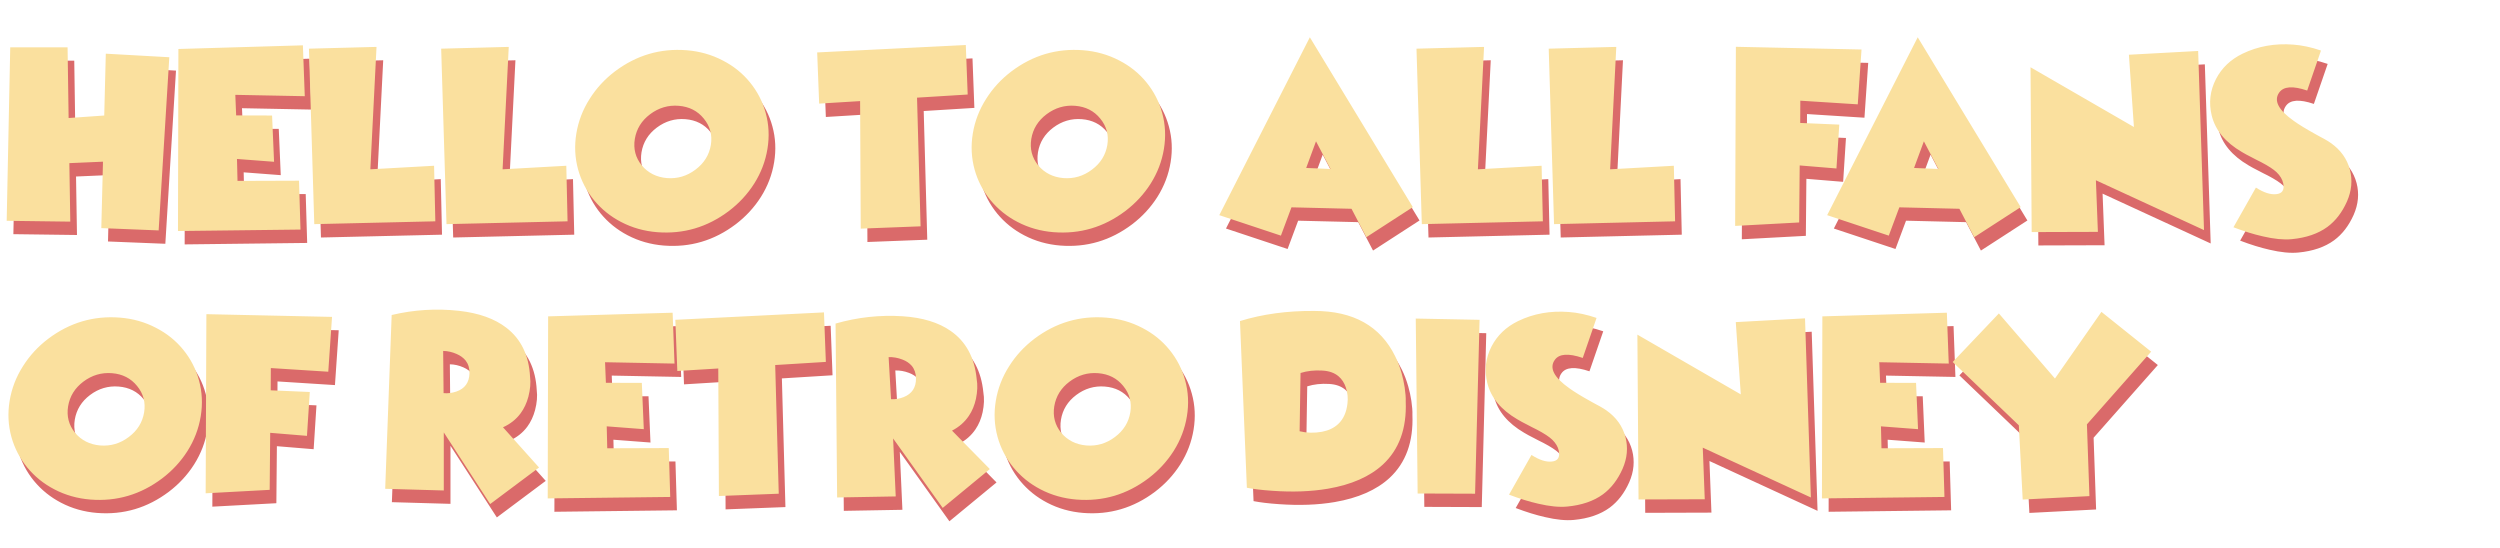 <?xml version="1.0" encoding="UTF-8"?> <svg xmlns="http://www.w3.org/2000/svg" width="374" height="82" viewBox="0 0 374 82" fill="none"> <path d="M16.828 10.031L26.328 10.562L24.734 36.469L16.156 36.125L16.406 26.188L11.375 26.406L11.516 35.156L2 35.031L2.531 9.078H11.109L11.266 19.656L16.594 19.281L16.828 10.031ZM45.734 29.031L45.953 36.344L27.625 36.562L27.688 9.328L46.312 8.781L46.594 16.391L36.203 16.188L36.328 19.266L41.703 19.281L42 26.203L36.453 25.781L36.531 29.062L45.734 29.031ZM47.219 9.281L57.328 9.016L56.406 27.328L65.938 26.797L66.125 35.109L48.016 35.531L47.219 9.281ZM67 9.281L77.109 9.016L76.188 27.328L85.719 26.797L85.906 35.109L67.797 35.531L67 9.281ZM98.25 19.094C96.979 20.052 96.219 21.281 95.969 22.781C95.729 24.271 96.073 25.588 97 26.734C97.948 27.87 99.203 28.505 100.766 28.641C102.339 28.766 103.766 28.344 105.047 27.375C106.328 26.417 107.094 25.188 107.344 23.688C107.583 22.198 107.229 20.88 106.281 19.734C105.354 18.588 104.104 17.953 102.531 17.828C100.969 17.703 99.542 18.125 98.25 19.094ZM110.047 33.562C106.828 35.99 103.245 37.047 99.297 36.734C97.359 36.578 95.562 36.068 93.906 35.203C92.323 34.38 90.974 33.292 89.859 31.938C88.745 30.573 87.953 29.047 87.484 27.359C87.005 25.609 86.917 23.818 87.219 21.984C87.521 20.13 88.188 18.396 89.219 16.781C90.208 15.208 91.463 13.844 92.984 12.688C96.203 10.26 99.787 9.203 103.734 9.516C105.672 9.672 107.469 10.182 109.125 11.047C110.729 11.87 112.083 12.958 113.188 14.312C114.302 15.677 115.089 17.203 115.547 18.891C116.026 20.63 116.115 22.422 115.812 24.266C115.51 26.12 114.849 27.854 113.828 29.469C112.828 31.042 111.568 32.406 110.047 33.562ZM123.547 17.5L123.25 9.844L145.484 8.734L145.766 16.141L138.188 16.609L138.719 35.859L129.766 36.203L129.672 17.125L123.547 17.5ZM157.562 19.094C156.292 20.052 155.531 21.281 155.281 22.781C155.042 24.271 155.385 25.588 156.312 26.734C157.26 27.87 158.516 28.505 160.078 28.641C161.651 28.766 163.078 28.344 164.359 27.375C165.641 26.417 166.406 25.188 166.656 23.688C166.896 22.198 166.542 20.88 165.594 19.734C164.667 18.588 163.417 17.953 161.844 17.828C160.281 17.703 158.854 18.125 157.562 19.094ZM169.359 33.562C166.141 35.99 162.557 37.047 158.609 36.734C156.672 36.578 154.875 36.068 153.219 35.203C151.635 34.38 150.286 33.292 149.172 31.938C148.057 30.573 147.266 29.047 146.797 27.359C146.318 25.609 146.229 23.818 146.531 21.984C146.833 20.13 147.5 18.396 148.531 16.781C149.521 15.208 150.776 13.844 152.297 12.688C155.516 10.26 159.099 9.203 163.047 9.516C164.984 9.672 166.781 10.182 168.438 11.047C170.042 11.87 171.396 12.958 172.5 14.312C173.615 15.677 174.401 17.203 174.859 18.891C175.339 20.63 175.427 22.422 175.125 24.266C174.823 26.12 174.161 27.854 173.141 29.469C172.141 31.042 170.88 32.406 169.359 33.562ZM196.406 27.125L200.047 27.281L197.875 23.141L196.406 27.125ZM194.203 33.016L192.625 37.25L183.406 34.188L196.953 7.578L212.359 32.984L205.406 37.484L203.188 33.234L194.203 33.016ZM212.906 9.281L223.016 9.016L222.094 27.328L231.625 26.797L231.812 35.109L213.703 35.531L212.906 9.281ZM232.688 9.281L242.797 9.016L241.875 27.328L251.406 26.797L251.594 35.109L233.484 35.531L232.688 9.281ZM278.922 17.609L270.328 17.062L270.312 20.391L276.156 20.641L275.734 27.203L270.234 26.75L270.156 35.281L260.578 35.797L260.688 9L279.484 9.406L278.922 17.609ZM287.344 27.125L290.984 27.281L288.812 23.141L287.344 27.125ZM285.141 33.016L283.562 37.25L274.344 34.188L287.891 7.578L303.297 32.984L296.344 37.484L294.125 33.234L285.141 33.016ZM304.938 36.719L304.766 12.062L320.234 21L319.484 10.188L329.844 9.625L330.719 36.422L314.547 28.969L314.844 36.688L304.938 36.719ZM344.047 8.672C345.37 8.766 346.76 9.062 348.219 9.562L346.156 15.547C344.01 14.818 342.615 14.917 341.969 15.844C341.115 17.042 341.839 18.453 344.141 20.078C344.891 20.62 345.943 21.266 347.297 22.016L347.688 22.234L348.031 22.422C348.323 22.578 348.547 22.698 348.703 22.781C349.161 23.042 349.49 23.245 349.688 23.391C351.167 24.432 352.12 25.766 352.547 27.391C352.953 28.963 352.807 30.547 352.109 32.141C351.38 33.776 350.401 35.047 349.172 35.953C347.786 36.964 346.005 37.573 343.828 37.781C342.641 37.896 341.203 37.755 339.516 37.359C338.172 37.057 336.708 36.604 335.125 36L338.484 30.062C339.651 30.812 340.661 31.141 341.516 31.047C342.411 30.963 342.766 30.438 342.578 29.469C342.453 28.854 342.12 28.287 341.578 27.766C341.12 27.328 340.354 26.828 339.281 26.266L338.562 25.906L337.844 25.531C337.26 25.24 336.771 24.974 336.375 24.734C333.917 23.297 332.417 21.484 331.875 19.297C331.406 17.38 331.62 15.552 332.516 13.812C333.38 12.156 334.703 10.896 336.484 10.031C338.786 8.917 341.307 8.464 344.047 8.672ZM13.469 59.094C12.198 60.052 11.438 61.281 11.188 62.781C10.948 64.271 11.292 65.588 12.219 66.734C13.167 67.87 14.422 68.505 15.984 68.641C17.557 68.766 18.984 68.344 20.266 67.375C21.547 66.417 22.312 65.188 22.562 63.688C22.802 62.198 22.448 60.88 21.5 59.734C20.573 58.589 19.323 57.953 17.75 57.828C16.188 57.703 14.76 58.125 13.469 59.094ZM25.266 73.562C22.047 75.99 18.463 77.047 14.516 76.734C12.578 76.578 10.781 76.068 9.125 75.203C7.542 74.38 6.193 73.292 5.078 71.938C3.964 70.573 3.172 69.047 2.703 67.359C2.224 65.609 2.135 63.818 2.438 61.984C2.74 60.13 3.406 58.396 4.438 56.781C5.427 55.208 6.682 53.844 8.203 52.688C11.422 50.26 15.005 49.203 18.953 49.516C20.891 49.672 22.688 50.182 24.344 51.047C25.948 51.87 27.302 52.958 28.406 54.312C29.521 55.677 30.307 57.203 30.766 58.891C31.245 60.63 31.333 62.422 31.031 64.266C30.729 66.12 30.068 67.854 29.047 69.469C28.047 71.042 26.787 72.406 25.266 73.562ZM50.109 57.609L41.516 57.062L41.5 60.391L47.344 60.641L46.922 67.203L41.422 66.75L41.344 75.281L31.766 75.797L31.875 49L50.672 49.406L50.109 57.609ZM81.641 71.938L74.328 77.406L67.391 66.688V75.375L58.625 75.125L59.594 49.125C62.927 48.333 66.287 48.125 69.672 48.5C72.641 48.833 75 49.677 76.75 51.031C78.948 52.719 80.13 55.167 80.297 58.375C80.412 59.271 80.328 60.26 80.047 61.344C79.797 62.292 79.406 63.125 78.875 63.844C78.208 64.74 77.333 65.432 76.25 65.922L81.641 71.938ZM69.266 60.578C70.537 60.141 71.193 59.234 71.234 57.859C71.255 57.109 71.068 56.474 70.672 55.953C70.338 55.536 69.885 55.203 69.312 54.953C68.646 54.661 67.974 54.51 67.297 54.5L67.359 60.812C67.984 60.875 68.62 60.797 69.266 60.578ZM101.047 69.031L101.266 76.344L82.938 76.562L83 49.328L101.625 48.781L101.906 56.391L91.516 56.188L91.641 59.266L97.016 59.281L97.312 66.203L91.766 65.781L91.844 69.062L101.047 69.031ZM102.328 57.5L102.031 49.844L124.266 48.734L124.547 56.141L116.969 56.609L117.5 75.859L108.547 76.203L108.453 57.125L102.328 57.5ZM149.078 72.172L142.031 77.984L134.609 67.594L135 76.266L126.234 76.422L126 50.406C129.292 49.458 132.641 49.094 136.047 49.312C139.026 49.51 141.422 50.245 143.234 51.516C145.505 53.099 146.797 55.49 147.109 58.688C147.266 59.583 147.229 60.578 147 61.672C146.792 62.63 146.438 63.479 145.938 64.219C145.312 65.146 144.474 65.88 143.422 66.422L149.078 72.172ZM136.188 61.406C137.438 60.906 138.052 59.969 138.031 58.594C138.021 57.844 137.807 57.219 137.391 56.719C137.036 56.312 136.568 56 135.984 55.781C135.297 55.521 134.615 55.401 133.938 55.422L134.297 61.719C134.922 61.76 135.552 61.656 136.188 61.406ZM161 59.094C159.729 60.052 158.969 61.281 158.719 62.781C158.479 64.271 158.823 65.588 159.75 66.734C160.698 67.87 161.953 68.505 163.516 68.641C165.089 68.766 166.516 68.344 167.797 67.375C169.078 66.417 169.844 65.188 170.094 63.688C170.333 62.198 169.979 60.88 169.031 59.734C168.104 58.589 166.854 57.953 165.281 57.828C163.719 57.703 162.292 58.125 161 59.094ZM172.797 73.562C169.578 75.99 165.995 77.047 162.047 76.734C160.109 76.578 158.312 76.068 156.656 75.203C155.073 74.38 153.724 73.292 152.609 71.938C151.495 70.573 150.703 69.047 150.234 67.359C149.755 65.609 149.667 63.818 149.969 61.984C150.271 60.13 150.938 58.396 151.969 56.781C152.958 55.208 154.214 53.844 155.734 52.688C158.953 50.26 162.536 49.203 166.484 49.516C168.422 49.672 170.219 50.182 171.875 51.047C173.479 51.87 174.833 52.958 175.938 54.312C177.052 55.677 177.839 57.203 178.297 58.891C178.776 60.63 178.865 62.422 178.562 64.266C178.26 66.12 177.599 67.854 176.578 69.469C175.578 71.042 174.318 72.406 172.797 73.562ZM201.188 65.438C201.969 64.708 202.432 63.688 202.578 62.375C202.682 61.583 202.604 60.786 202.344 59.984C202.115 59.286 201.75 58.724 201.25 58.297C200.635 57.776 199.828 57.49 198.828 57.438C197.651 57.365 196.562 57.484 195.562 57.797L195.422 66.516C196.505 66.776 197.62 66.802 198.766 66.594C199.755 66.406 200.562 66.021 201.188 65.438ZM211.141 59.969C211.266 60.812 211.318 61.516 211.297 62.078C211.453 66.099 210.312 69.24 207.875 71.5C205.917 73.302 203.182 74.505 199.672 75.109C197.161 75.537 194.38 75.641 191.328 75.422C189.807 75.318 188.542 75.167 187.531 74.969L186.5 50.031C189.865 48.99 193.568 48.484 197.609 48.516C203.464 48.516 207.5 50.776 209.719 55.297C210.104 56.078 210.422 56.911 210.672 57.797C210.87 58.495 211.026 59.219 211.141 59.969ZM221.672 75.859L213.078 75.828L212.797 49.656L222.344 49.844L221.672 75.859ZM235.672 48.672C236.995 48.766 238.385 49.062 239.844 49.562L237.781 55.547C235.635 54.818 234.24 54.917 233.594 55.844C232.74 57.042 233.464 58.453 235.766 60.078C236.516 60.62 237.568 61.266 238.922 62.016L239.312 62.234L239.656 62.422C239.948 62.578 240.172 62.698 240.328 62.781C240.786 63.042 241.115 63.245 241.312 63.391C242.792 64.432 243.745 65.766 244.172 67.391C244.578 68.963 244.432 70.547 243.734 72.141C243.005 73.776 242.026 75.047 240.797 75.953C239.411 76.963 237.63 77.573 235.453 77.781C234.266 77.896 232.828 77.755 231.141 77.359C229.797 77.057 228.333 76.604 226.75 76L230.109 70.062C231.276 70.812 232.286 71.141 233.141 71.047C234.036 70.963 234.391 70.438 234.203 69.469C234.078 68.854 233.745 68.287 233.203 67.766C232.745 67.328 231.979 66.828 230.906 66.266L230.188 65.906L229.469 65.531C228.885 65.24 228.396 64.974 228 64.734C225.542 63.297 224.042 61.484 223.5 59.297C223.031 57.38 223.245 55.552 224.141 53.812C225.005 52.156 226.328 50.896 228.109 50.031C230.411 48.917 232.932 48.464 235.672 48.672ZM246.125 76.719L245.953 52.062L261.422 61L260.672 50.188L271.031 49.625L271.906 76.422L255.734 68.969L256.031 76.688L246.125 76.719ZM291.672 69.031L291.891 76.344L273.562 76.562L273.625 49.328L292.25 48.781L292.531 56.391L282.141 56.188L282.266 59.266L287.641 59.281L287.938 66.203L282.391 65.781L282.469 69.062L291.672 69.031ZM308.422 58.625L315.375 48.656L322.812 54.609L313.203 65.484L313.578 76.219L303.594 76.734L303.016 65.625L293.125 56.156L300.031 48.891L308.422 58.625Z" fill="#DA6A6A"></path> <path d="M15.828 8.031L25.328 8.562L23.734 34.469L15.156 34.125L15.406 24.188L10.375 24.406L10.516 33.156L1 33.031L1.531 7.078H10.109L10.266 17.656L15.594 17.281L15.828 8.031ZM44.734 27.031L44.953 34.344L26.625 34.562L26.688 7.328L45.312 6.781L45.594 14.391L35.203 14.188L35.328 17.266L40.703 17.281L41 24.203L35.453 23.781L35.531 27.062L44.734 27.031ZM46.219 7.281L56.328 7.016L55.406 25.328L64.938 24.797L65.125 33.109L47.016 33.531L46.219 7.281ZM66 7.281L76.109 7.016L75.188 25.328L84.719 24.797L84.906 33.109L66.797 33.531L66 7.281ZM97.25 17.094C95.979 18.052 95.219 19.281 94.969 20.781C94.729 22.271 95.073 23.588 96 24.734C96.948 25.87 98.203 26.505 99.766 26.641C101.339 26.766 102.766 26.344 104.047 25.375C105.328 24.417 106.094 23.188 106.344 21.688C106.583 20.198 106.229 18.88 105.281 17.734C104.354 16.588 103.104 15.953 101.531 15.828C99.969 15.703 98.542 16.125 97.25 17.094ZM109.047 31.562C105.828 33.99 102.245 35.047 98.297 34.734C96.359 34.578 94.562 34.068 92.906 33.203C91.323 32.38 89.974 31.292 88.859 29.938C87.745 28.573 86.953 27.047 86.484 25.359C86.005 23.609 85.917 21.818 86.219 19.984C86.521 18.13 87.188 16.396 88.219 14.781C89.208 13.208 90.463 11.844 91.984 10.688C95.203 8.26 98.787 7.203 102.734 7.516C104.672 7.672 106.469 8.182 108.125 9.047C109.729 9.87 111.083 10.958 112.188 12.312C113.302 13.677 114.089 15.203 114.547 16.891C115.026 18.63 115.115 20.422 114.812 22.266C114.51 24.12 113.849 25.854 112.828 27.469C111.828 29.042 110.568 30.406 109.047 31.562ZM122.547 15.5L122.25 7.844L144.484 6.734L144.766 14.141L137.188 14.609L137.719 33.859L128.766 34.203L128.672 15.125L122.547 15.5ZM156.562 17.094C155.292 18.052 154.531 19.281 154.281 20.781C154.042 22.271 154.385 23.588 155.312 24.734C156.26 25.87 157.516 26.505 159.078 26.641C160.651 26.766 162.078 26.344 163.359 25.375C164.641 24.417 165.406 23.188 165.656 21.688C165.896 20.198 165.542 18.88 164.594 17.734C163.667 16.588 162.417 15.953 160.844 15.828C159.281 15.703 157.854 16.125 156.562 17.094ZM168.359 31.562C165.141 33.99 161.557 35.047 157.609 34.734C155.672 34.578 153.875 34.068 152.219 33.203C150.635 32.38 149.286 31.292 148.172 29.938C147.057 28.573 146.266 27.047 145.797 25.359C145.318 23.609 145.229 21.818 145.531 19.984C145.833 18.13 146.5 16.396 147.531 14.781C148.521 13.208 149.776 11.844 151.297 10.688C154.516 8.26 158.099 7.203 162.047 7.516C163.984 7.672 165.781 8.182 167.438 9.047C169.042 9.87 170.396 10.958 171.5 12.312C172.615 13.677 173.401 15.203 173.859 16.891C174.339 18.63 174.427 20.422 174.125 22.266C173.823 24.12 173.161 25.854 172.141 27.469C171.141 29.042 169.88 30.406 168.359 31.562ZM195.406 25.125L199.047 25.281L196.875 21.141L195.406 25.125ZM193.203 31.016L191.625 35.25L182.406 32.188L195.953 5.578L211.359 30.984L204.406 35.484L202.188 31.234L193.203 31.016ZM211.906 7.281L222.016 7.016L221.094 25.328L230.625 24.797L230.812 33.109L212.703 33.531L211.906 7.281ZM231.688 7.281L241.797 7.016L240.875 25.328L250.406 24.797L250.594 33.109L232.484 33.531L231.688 7.281ZM277.922 15.609L269.328 15.062L269.312 18.391L275.156 18.641L274.734 25.203L269.234 24.75L269.156 33.281L259.578 33.797L259.688 7L278.484 7.406L277.922 15.609ZM286.344 25.125L289.984 25.281L287.812 21.141L286.344 25.125ZM284.141 31.016L282.562 35.25L273.344 32.188L286.891 5.578L302.297 30.984L295.344 35.484L293.125 31.234L284.141 31.016ZM303.938 34.719L303.766 10.062L319.234 19L318.484 8.188L328.844 7.625L329.719 34.422L313.547 26.969L313.844 34.688L303.938 34.719ZM343.047 6.672C344.37 6.766 345.76 7.062 347.219 7.562L345.156 13.547C343.01 12.818 341.615 12.917 340.969 13.844C340.115 15.042 340.839 16.453 343.141 18.078C343.891 18.62 344.943 19.266 346.297 20.016L346.688 20.234L347.031 20.422C347.323 20.578 347.547 20.698 347.703 20.781C348.161 21.042 348.49 21.245 348.688 21.391C350.167 22.432 351.12 23.766 351.547 25.391C351.953 26.963 351.807 28.547 351.109 30.141C350.38 31.776 349.401 33.047 348.172 33.953C346.786 34.964 345.005 35.573 342.828 35.781C341.641 35.896 340.203 35.755 338.516 35.359C337.172 35.057 335.708 34.604 334.125 34L337.484 28.062C338.651 28.812 339.661 29.141 340.516 29.047C341.411 28.963 341.766 28.438 341.578 27.469C341.453 26.854 341.12 26.287 340.578 25.766C340.12 25.328 339.354 24.828 338.281 24.266L337.562 23.906L336.844 23.531C336.26 23.24 335.771 22.974 335.375 22.734C332.917 21.297 331.417 19.484 330.875 17.297C330.406 15.38 330.62 13.552 331.516 11.812C332.38 10.156 333.703 8.896 335.484 8.031C337.786 6.917 340.307 6.464 343.047 6.672ZM12.469 57.094C11.198 58.052 10.438 59.281 10.188 60.781C9.948 62.271 10.292 63.589 11.219 64.734C12.167 65.87 13.422 66.505 14.984 66.641C16.557 66.766 17.984 66.344 19.266 65.375C20.547 64.417 21.312 63.188 21.562 61.688C21.802 60.198 21.448 58.88 20.5 57.734C19.573 56.589 18.323 55.953 16.75 55.828C15.188 55.703 13.76 56.125 12.469 57.094ZM24.266 71.562C21.047 73.99 17.463 75.047 13.516 74.734C11.578 74.578 9.781 74.068 8.125 73.203C6.542 72.38 5.193 71.292 4.078 69.938C2.964 68.573 2.172 67.047 1.703 65.359C1.224 63.609 1.135 61.818 1.438 59.984C1.74 58.13 2.406 56.396 3.438 54.781C4.427 53.208 5.682 51.844 7.203 50.688C10.422 48.26 14.005 47.203 17.953 47.516C19.891 47.672 21.688 48.182 23.344 49.047C24.948 49.87 26.302 50.958 27.406 52.312C28.521 53.677 29.307 55.203 29.766 56.891C30.245 58.63 30.333 60.422 30.031 62.266C29.729 64.12 29.068 65.854 28.047 67.469C27.047 69.042 25.787 70.406 24.266 71.562ZM49.109 55.609L40.516 55.062L40.5 58.391L46.344 58.641L45.922 65.203L40.422 64.75L40.344 73.281L30.766 73.797L30.875 47L49.672 47.406L49.109 55.609ZM80.641 69.938L73.328 75.406L66.391 64.688V73.375L57.625 73.125L58.594 47.125C61.927 46.333 65.287 46.125 68.672 46.5C71.641 46.833 74 47.677 75.75 49.031C77.948 50.719 79.13 53.167 79.297 56.375C79.412 57.271 79.328 58.26 79.047 59.344C78.797 60.292 78.406 61.125 77.875 61.844C77.208 62.74 76.333 63.432 75.25 63.922L80.641 69.938ZM68.266 58.578C69.537 58.141 70.193 57.234 70.234 55.859C70.255 55.109 70.068 54.474 69.672 53.953C69.338 53.536 68.885 53.203 68.312 52.953C67.646 52.661 66.974 52.51 66.297 52.5L66.359 58.812C66.984 58.875 67.62 58.797 68.266 58.578ZM100.047 67.031L100.266 74.344L81.938 74.562L82 47.328L100.625 46.781L100.906 54.391L90.516 54.188L90.641 57.266L96.016 57.281L96.312 64.203L90.766 63.781L90.844 67.062L100.047 67.031ZM101.328 55.5L101.031 47.844L123.266 46.734L123.547 54.141L115.969 54.609L116.5 73.859L107.547 74.203L107.453 55.125L101.328 55.5ZM148.078 70.172L141.031 75.984L133.609 65.594L134 74.266L125.234 74.422L125 48.406C128.292 47.458 131.641 47.094 135.047 47.312C138.026 47.51 140.422 48.245 142.234 49.516C144.505 51.099 145.797 53.49 146.109 56.688C146.266 57.583 146.229 58.578 146 59.672C145.792 60.63 145.438 61.479 144.938 62.219C144.312 63.146 143.474 63.88 142.422 64.422L148.078 70.172ZM135.188 59.406C136.438 58.906 137.052 57.969 137.031 56.594C137.021 55.844 136.807 55.219 136.391 54.719C136.036 54.312 135.568 54 134.984 53.781C134.297 53.521 133.615 53.401 132.938 53.422L133.297 59.719C133.922 59.76 134.552 59.656 135.188 59.406ZM160 57.094C158.729 58.052 157.969 59.281 157.719 60.781C157.479 62.271 157.823 63.589 158.75 64.734C159.698 65.87 160.953 66.505 162.516 66.641C164.089 66.766 165.516 66.344 166.797 65.375C168.078 64.417 168.844 63.188 169.094 61.688C169.333 60.198 168.979 58.88 168.031 57.734C167.104 56.589 165.854 55.953 164.281 55.828C162.719 55.703 161.292 56.125 160 57.094ZM171.797 71.562C168.578 73.99 164.995 75.047 161.047 74.734C159.109 74.578 157.312 74.068 155.656 73.203C154.073 72.38 152.724 71.292 151.609 69.938C150.495 68.573 149.703 67.047 149.234 65.359C148.755 63.609 148.667 61.818 148.969 59.984C149.271 58.13 149.938 56.396 150.969 54.781C151.958 53.208 153.214 51.844 154.734 50.688C157.953 48.26 161.536 47.203 165.484 47.516C167.422 47.672 169.219 48.182 170.875 49.047C172.479 49.87 173.833 50.958 174.938 52.312C176.052 53.677 176.839 55.203 177.297 56.891C177.776 58.63 177.865 60.422 177.562 62.266C177.26 64.12 176.599 65.854 175.578 67.469C174.578 69.042 173.318 70.406 171.797 71.562ZM200.188 63.438C200.969 62.708 201.432 61.688 201.578 60.375C201.682 59.583 201.604 58.786 201.344 57.984C201.115 57.286 200.75 56.724 200.25 56.297C199.635 55.776 198.828 55.49 197.828 55.438C196.651 55.365 195.562 55.484 194.562 55.797L194.422 64.516C195.505 64.776 196.62 64.802 197.766 64.594C198.755 64.406 199.562 64.021 200.188 63.438ZM210.141 57.969C210.266 58.812 210.318 59.516 210.297 60.078C210.453 64.099 209.312 67.24 206.875 69.5C204.917 71.302 202.182 72.505 198.672 73.109C196.161 73.537 193.38 73.641 190.328 73.422C188.807 73.318 187.542 73.167 186.531 72.969L185.5 48.031C188.865 46.99 192.568 46.484 196.609 46.516C202.464 46.516 206.5 48.776 208.719 53.297C209.104 54.078 209.422 54.911 209.672 55.797C209.87 56.495 210.026 57.219 210.141 57.969ZM220.672 73.859L212.078 73.828L211.797 47.656L221.344 47.844L220.672 73.859ZM234.672 46.672C235.995 46.766 237.385 47.062 238.844 47.562L236.781 53.547C234.635 52.818 233.24 52.917 232.594 53.844C231.74 55.042 232.464 56.453 234.766 58.078C235.516 58.62 236.568 59.266 237.922 60.016L238.312 60.234L238.656 60.422C238.948 60.578 239.172 60.698 239.328 60.781C239.786 61.042 240.115 61.245 240.312 61.391C241.792 62.432 242.745 63.766 243.172 65.391C243.578 66.963 243.432 68.547 242.734 70.141C242.005 71.776 241.026 73.047 239.797 73.953C238.411 74.963 236.63 75.573 234.453 75.781C233.266 75.896 231.828 75.755 230.141 75.359C228.797 75.057 227.333 74.604 225.75 74L229.109 68.062C230.276 68.812 231.286 69.141 232.141 69.047C233.036 68.963 233.391 68.438 233.203 67.469C233.078 66.854 232.745 66.287 232.203 65.766C231.745 65.328 230.979 64.828 229.906 64.266L229.188 63.906L228.469 63.531C227.885 63.24 227.396 62.974 227 62.734C224.542 61.297 223.042 59.484 222.5 57.297C222.031 55.38 222.245 53.552 223.141 51.812C224.005 50.156 225.328 48.896 227.109 48.031C229.411 46.917 231.932 46.464 234.672 46.672ZM245.125 74.719L244.953 50.062L260.422 59L259.672 48.188L270.031 47.625L270.906 74.422L254.734 66.969L255.031 74.688L245.125 74.719ZM290.672 67.031L290.891 74.344L272.562 74.562L272.625 47.328L291.25 46.781L291.531 54.391L281.141 54.188L281.266 57.266L286.641 57.281L286.938 64.203L281.391 63.781L281.469 67.062L290.672 67.031ZM307.422 56.625L314.375 46.656L321.812 52.609L312.203 63.484L312.578 74.219L302.594 74.734L302.016 63.625L292.125 54.156L299.031 46.891L307.422 56.625Z" fill="#FAE09E"></path> </svg> 
